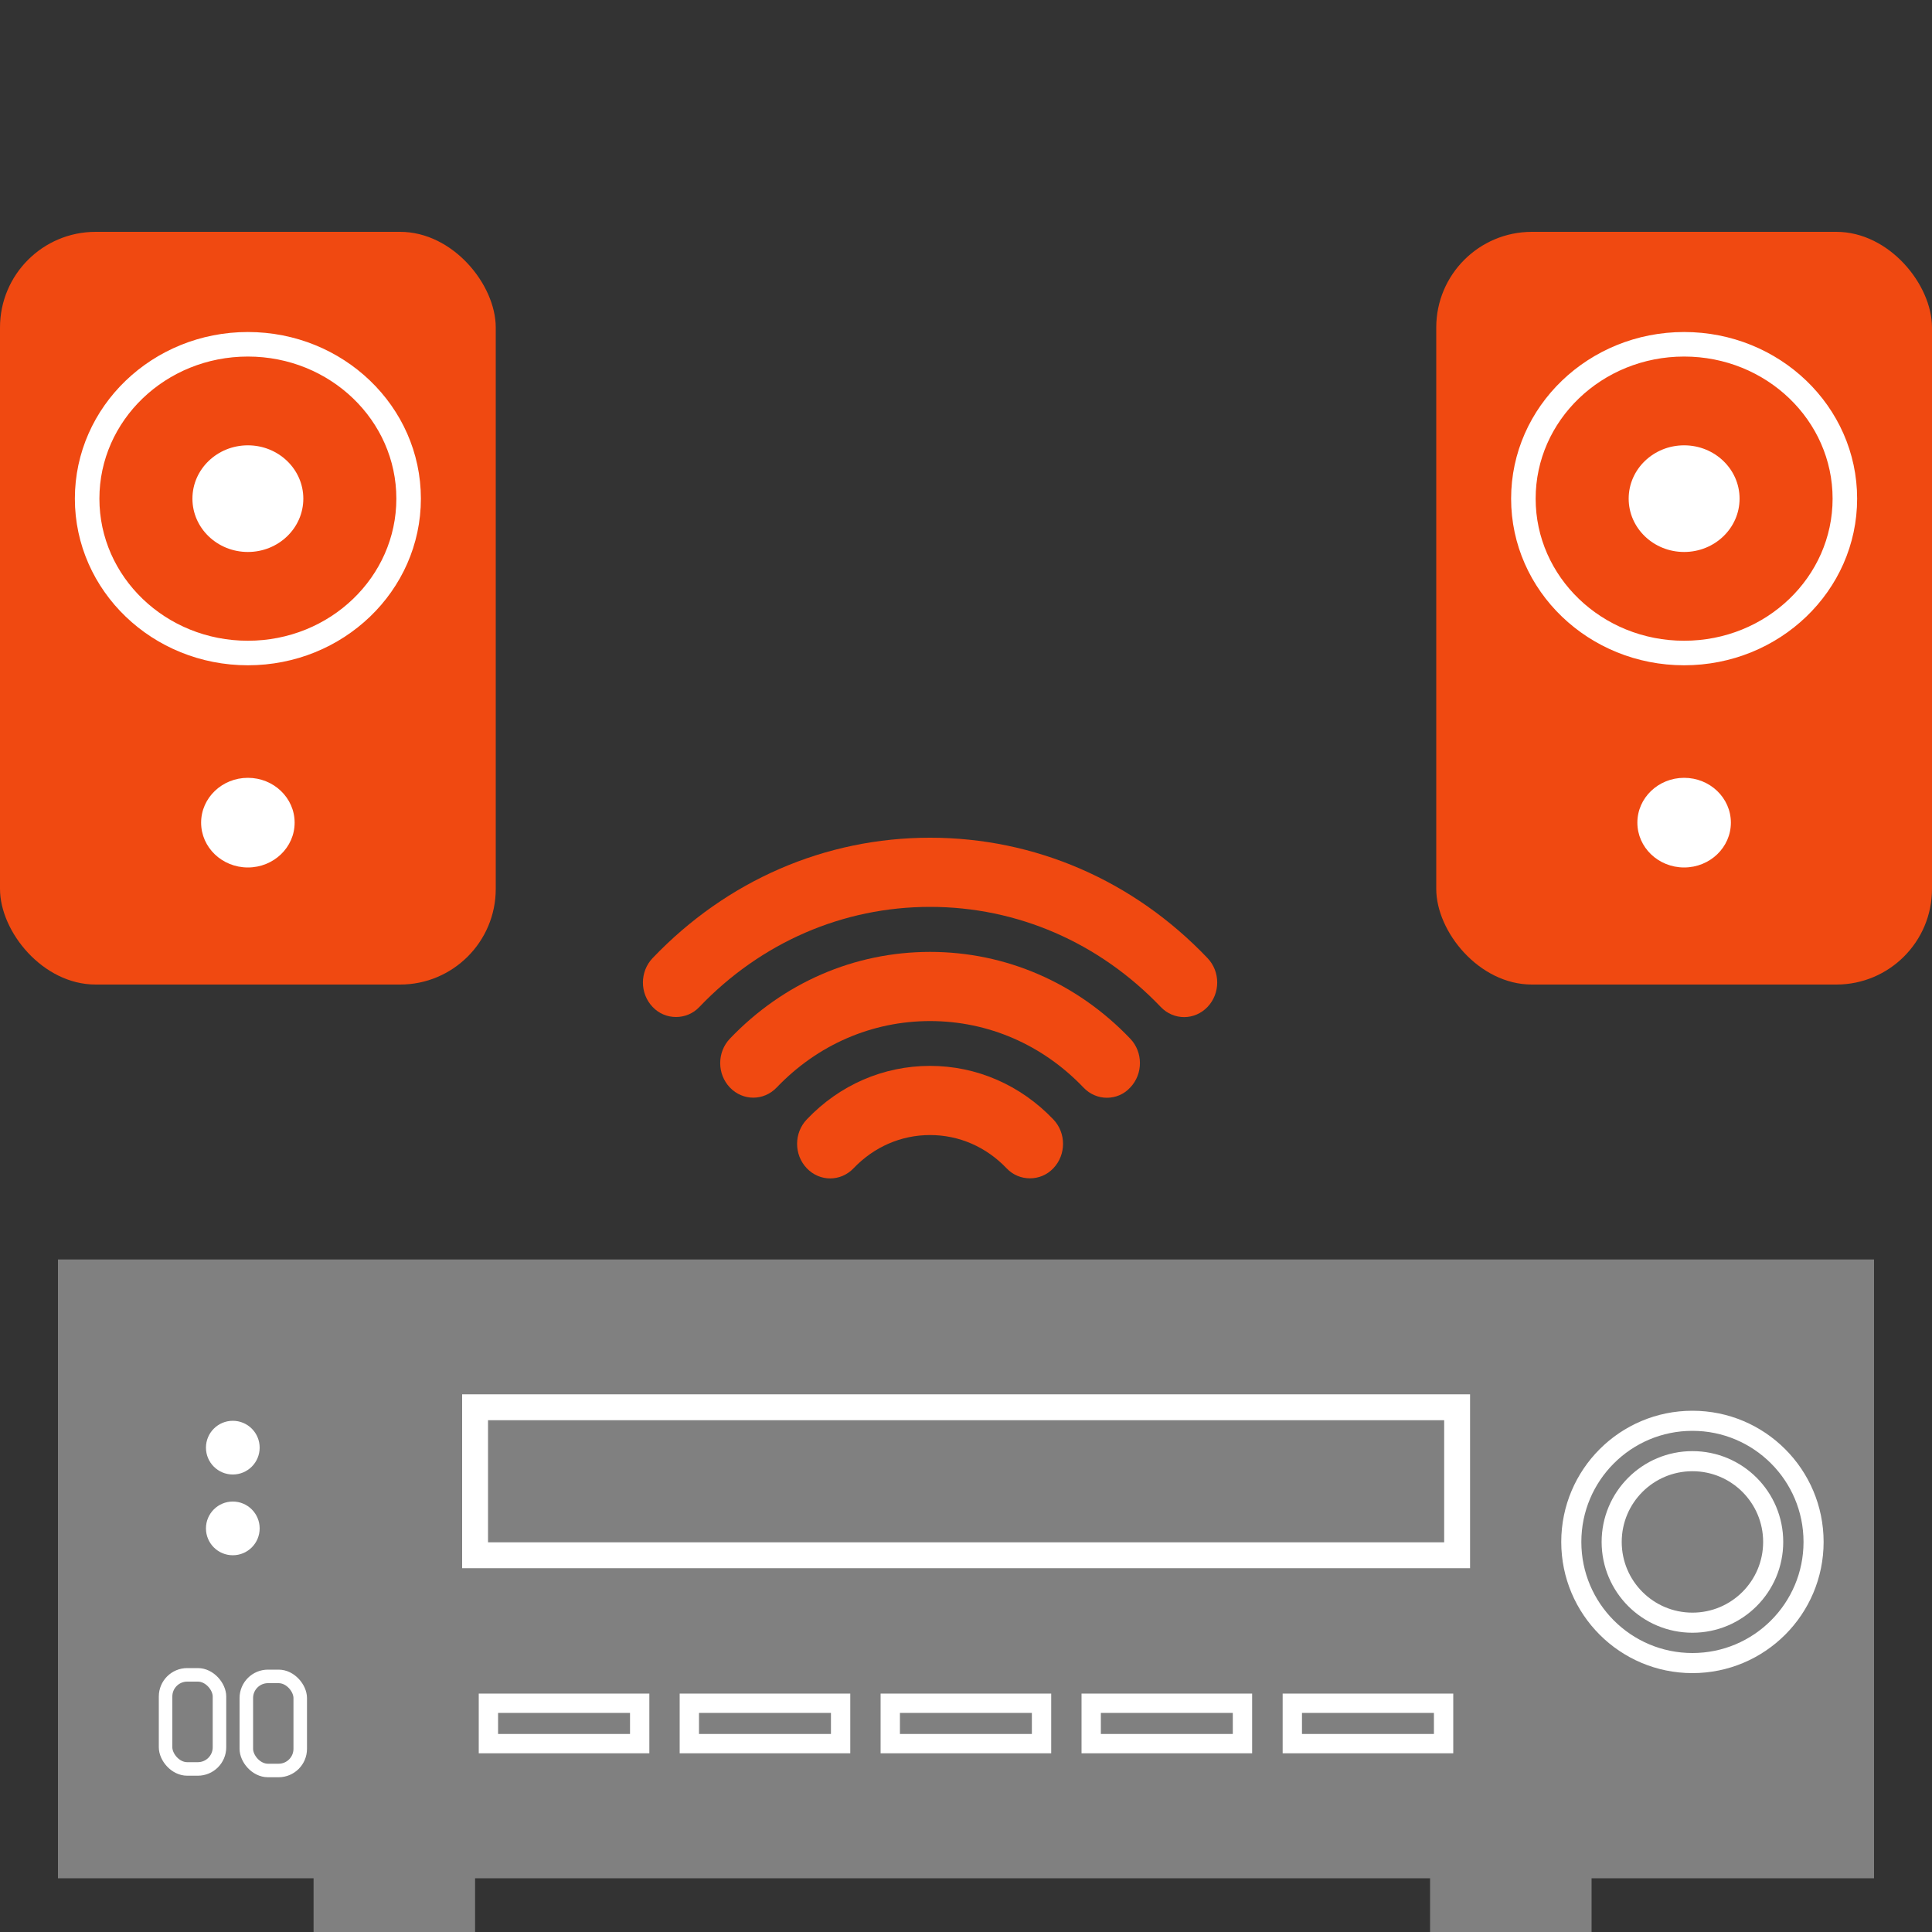 <?xml version="1.0" encoding="UTF-8"?>
<svg id="Calque_1" data-name="Calque 1" xmlns="http://www.w3.org/2000/svg" viewBox="0 0 100 100">
  <rect x="0" y="0" width="100" height="100" fill="#333333" stroke="none"/>
  <defs>
    <style>
      .cls-1 {
        stroke-width: 1.34px;
      }

      .cls-1, .cls-2, .cls-3, .cls-4, .cls-5 {
        fill: none;
        stroke: #fff;
        stroke-miterlimit: 10;
      }

      .cls-6 {
        fill: #fff;
      }

      .cls-2 {
        stroke-width: 1.04px;
      }

      .cls-7 {
        fill: #f04911;
      }

      .cls-3 {
        stroke-width: 1.27px;
      }

      .cls-8 {
        fill: gray;
      }

      .cls-4 {
        stroke-width: .7px;
      }

      .cls-5 {
        stroke-width: 1px;
      }
    </style>
  </defs>
  <g>
    <rect class="cls-8" x="3" y="65.19" width="94" height="32.03"/>
    <rect class="cls-1" x="24.59" y="72.84" width="50.83" height="7.66"/>
    <circle class="cls-2" cx="87.6" cy="79.81" r="6.27"/>
    <circle class="cls-2" cx="87.6" cy="79.81" r="4.18"/>
    <rect class="cls-5" x="25.28" y="88.16" width="7.83" height="2.09"/>
    <rect class="cls-5" x="35.68" y="88.16" width="7.83" height="2.09"/>
    <rect class="cls-5" x="46.08" y="88.16" width="7.83" height="2.09"/>
    <rect class="cls-5" x="56.48" y="88.16" width="7.83" height="2.09"/>
    <rect class="cls-5" x="66.89" y="88.16" width="7.83" height="2.09"/>
    <circle class="cls-6" cx="12.05" cy="74.93" r="1.39"/>
    <circle class="cls-6" cx="12.05" cy="79.11" r="1.39"/>
    <rect class="cls-4" x="8.57" y="86.69" width="2.79" height="4.87" rx="1.12" ry="1.12"/>
    <rect class="cls-4" x="12.75" y="86.77" width="2.79" height="4.87" rx="1.12" ry="1.12"/>
    <g>
      <rect class="cls-8" x="16.23" y="95.13" width="8.36" height="4.87"/>
      <rect class="cls-8" x="74.02" y="95.13" width="8.36" height="4.87"/>
    </g>
  </g>
  <g>
    <rect class="cls-7" y="12" width="25.66" height="38.96" rx="4.95" ry="4.95"/>
    <ellipse class="cls-3" cx="12.83" cy="25.81" rx="8.32" ry="7.99"/>
    <ellipse class="cls-6" cx="12.83" cy="25.81" rx="2.87" ry="2.76"/>
    <ellipse class="cls-6" cx="12.83" cy="42.58" rx="2.42" ry="2.32"/>
  </g>
  <g>
    <rect class="cls-7" x="74.34" y="12" width="25.66" height="38.96" rx="4.95" ry="4.95"/>
    <ellipse class="cls-3" cx="87.17" cy="25.81" rx="8.32" ry="7.99"/>
    <ellipse class="cls-6" cx="87.17" cy="25.81" rx="2.87" ry="2.76"/>
    <ellipse class="cls-6" cx="87.17" cy="42.58" rx="2.42" ry="2.32"/>
  </g>
  <g>
    <path class="cls-7" d="M48.14,55.17c-2.41,0-4.68.98-6.38,2.77-.67.7-.67,1.83,0,2.53.67.7,1.75.7,2.42,0,1.06-1.11,2.46-1.72,3.96-1.72s2.9.61,3.96,1.72c.33.35.77.52,1.21.52s.88-.17,1.21-.52c.67-.7.67-1.83,0-2.53-1.7-1.78-3.97-2.77-6.38-2.77Z"/>
    <path class="cls-7" d="M48.14,49.27c-3.92,0-7.6,1.6-10.36,4.49-.67.7-.67,1.83,0,2.53.67.7,1.75.7,2.42,0,2.12-2.22,4.94-3.44,7.94-3.44s5.82,1.22,7.94,3.44c.33.35.77.53,1.21.53s.88-.17,1.21-.53c.67-.7.67-1.83,0-2.53-2.77-2.9-6.45-4.49-10.36-4.49Z"/>
    <path class="cls-7" d="M62.5,49.59c-3.83-4.02-8.93-6.23-14.36-6.23s-10.52,2.21-14.36,6.23c-.67.7-.67,1.83,0,2.53.33.35.77.52,1.21.52s.88-.17,1.21-.52c3.19-3.34,7.43-5.18,11.94-5.18s8.75,1.84,11.94,5.18c.67.7,1.75.7,2.42,0,.67-.7.67-1.83,0-2.53Z"/>
  </g>
</svg>